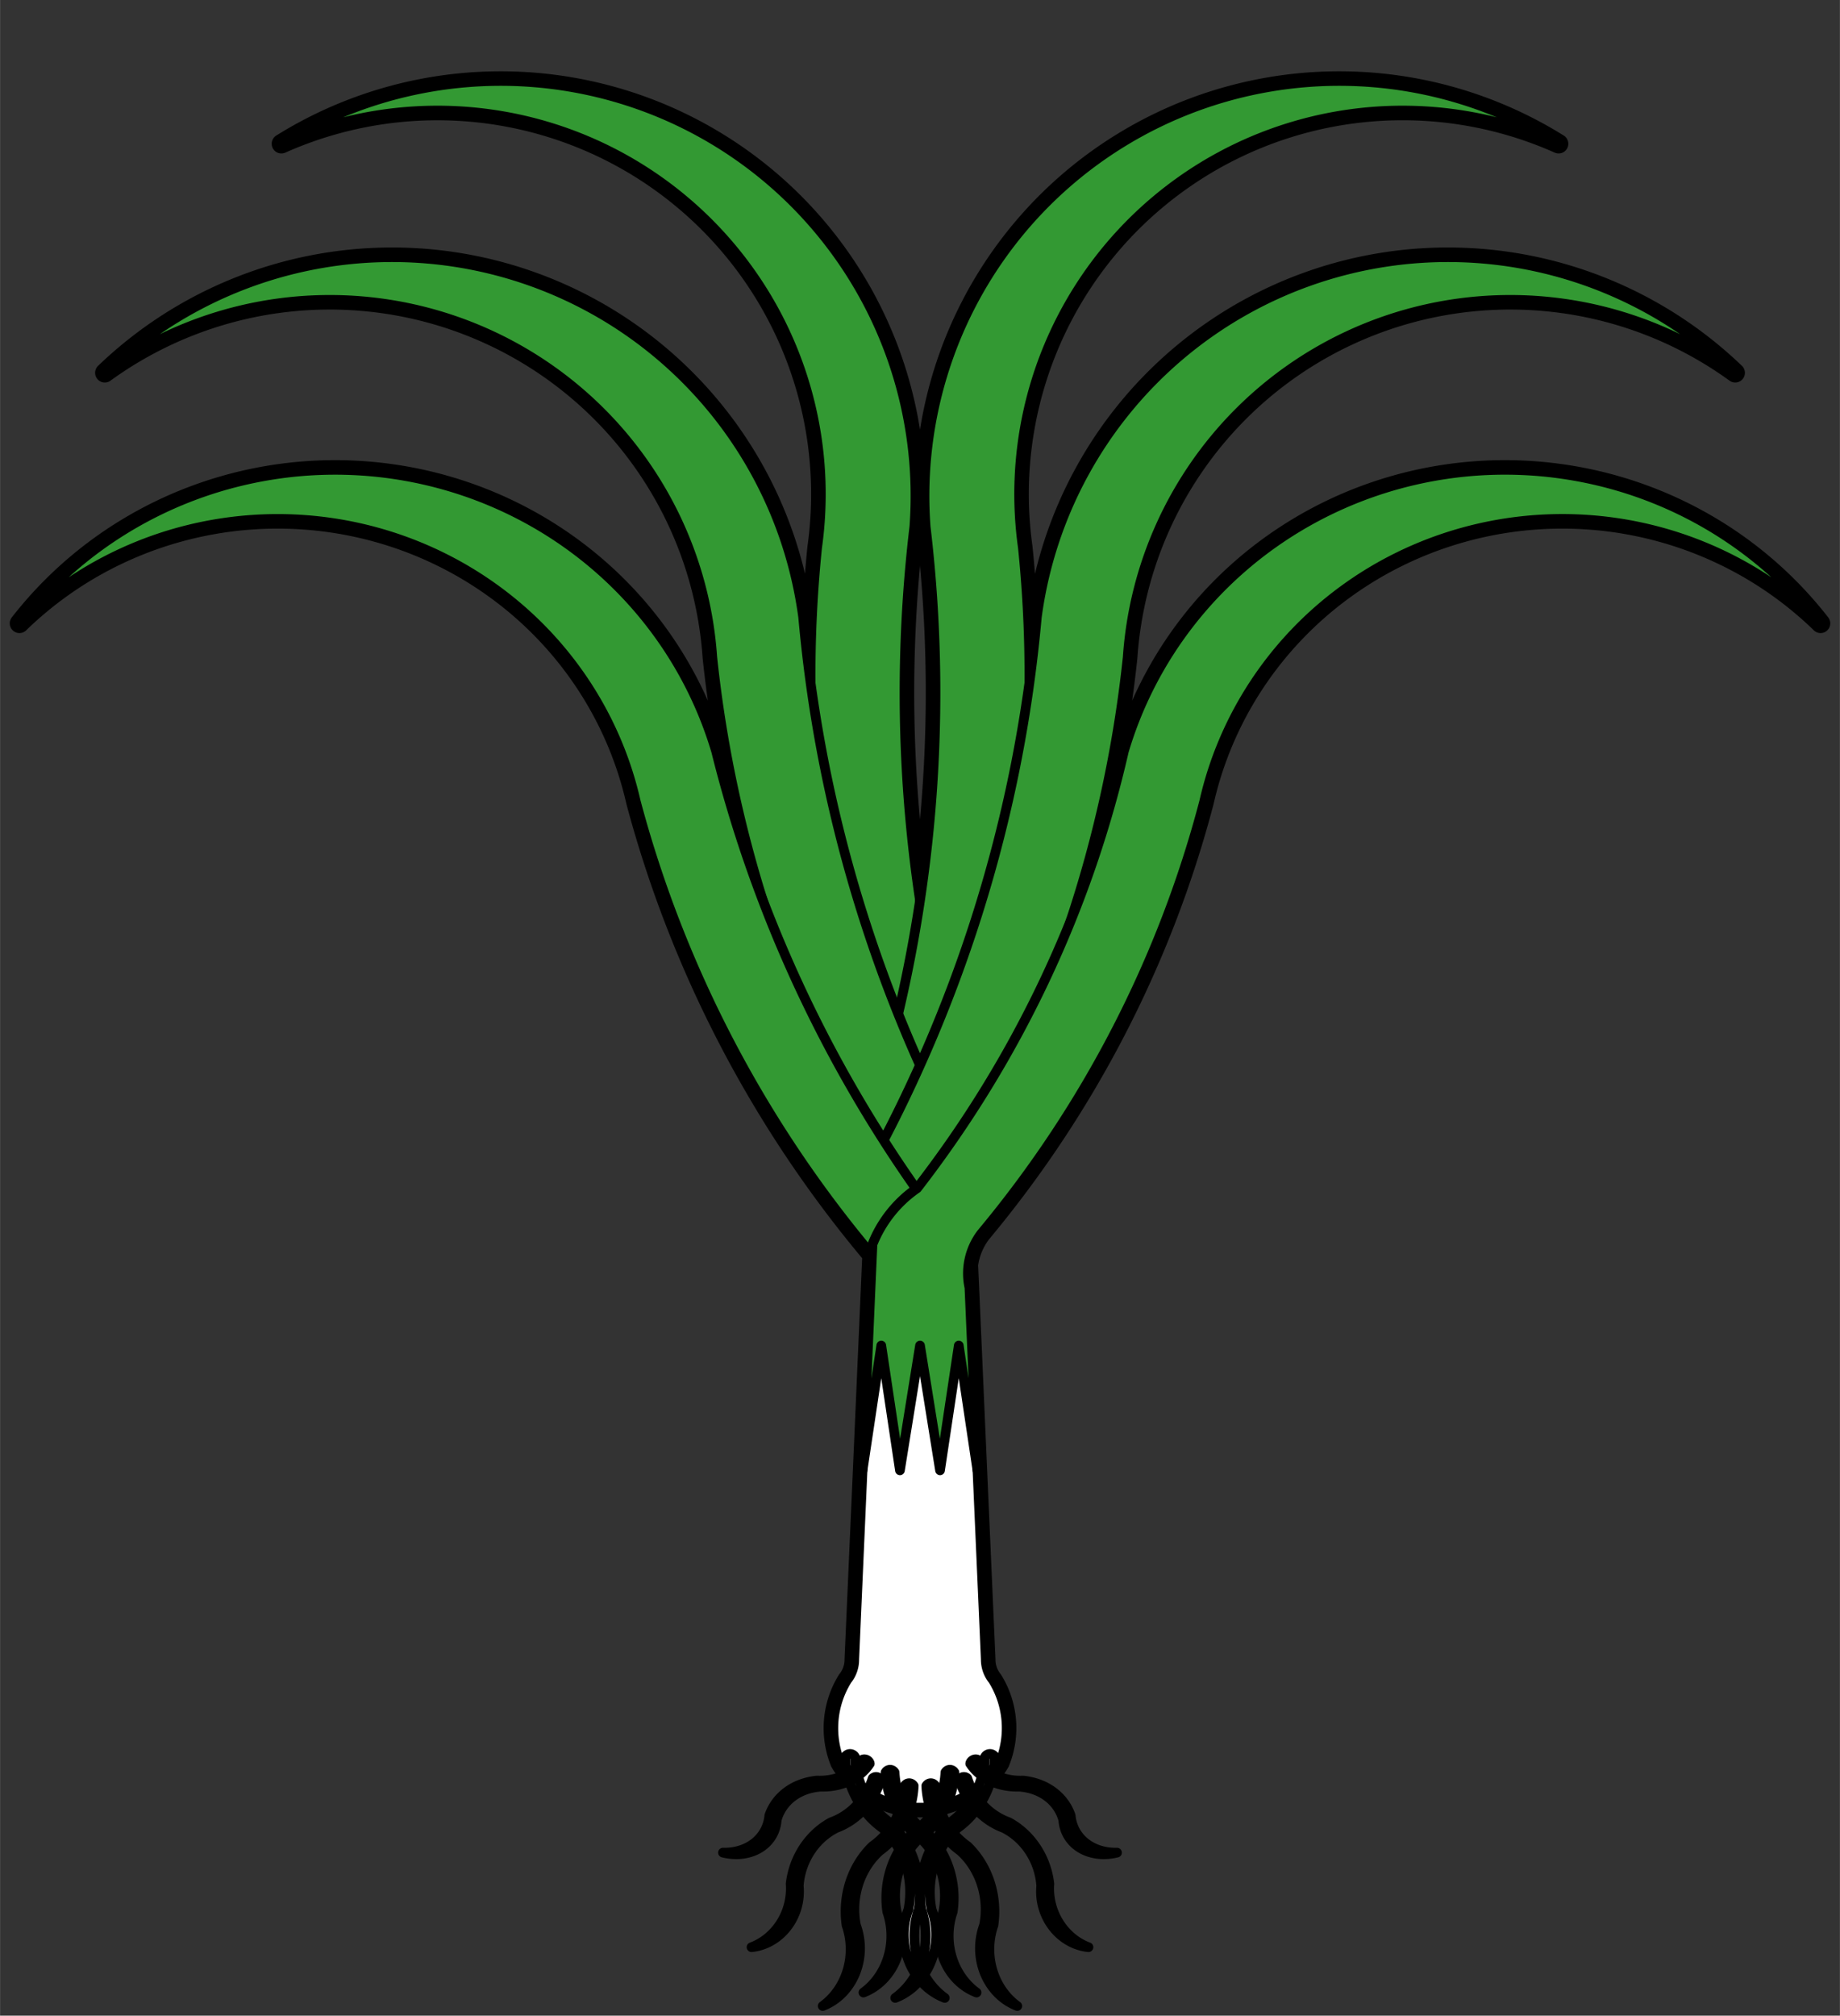 <?xml version="1.0" encoding="UTF-8" standalone="no"?>
<!-- Generated by Microsoft Visio 11.0, SVG Export, v1.0 Leek.svg Page-1 -->

<svg
   xmlns:v="http://schemas.microsoft.com/visio/2003/SVGExtensions/"
   xmlns:dc="http://purl.org/dc/elements/1.1/"
   xmlns:cc="http://creativecommons.org/ns#"
   xmlns:rdf="http://www.w3.org/1999/02/22-rdf-syntax-ns#"
   xmlns:svg="http://www.w3.org/2000/svg"
   xmlns="http://www.w3.org/2000/svg"
   xmlns:sodipodi="http://sodipodi.sourceforge.net/DTD/sodipodi-0.dtd"
   xmlns:inkscape="http://www.inkscape.org/namespaces/inkscape"
   width="3.957in"
   height="4.333in"
   viewBox="0 0 284.888 311.978"
   xml:space="preserve"
   color-interpolation-filters="sRGB"
   class="st5"
   id="svg2"
   version="1.1"
   inkscape:version="0.48.2 r9819"
   sodipodi:docname="Leek.svg"><rect x="0" y="0" width="284.888" height="311.978" fill="#333333" stroke="none"/><title
   id="title3097">Leek</title><defs
   id="defs118" /><sodipodi:namedview
   pagecolor="#ffffff"
   bordercolor="#666666"
   borderopacity="1"
   objecttolerance="10"
   gridtolerance="10"
   guidetolerance="10"
   inkscape:pageopacity="0"
   inkscape:pageshadow="2"
   inkscape:window-width="740"
   inkscape:window-height="480"
   id="namedview116"
   showgrid="false"
   inkscape:zoom="0.60517054"
   inkscape:cx="178.05464"
   inkscape:cy="194.98636"
   inkscape:window-x="0"
   inkscape:window-y="0"
   inkscape:window-maximized="0"
   inkscape:current-layer="svg2" />
	
	<v:documentProperties
   v:langID="1033"
   v:viewMarkup="false" />

	<style
   type="text/css"
   id="style6">
	
		.st1 {fill:#ffffff}
		.st2 {stroke:#000000;stroke-linecap:round;stroke-linejoin:round;stroke-width:3}
		.st3 {fill:#ffffff;stroke:#000000;stroke-linecap:round;stroke-linejoin:round;stroke-width:1.5}
		.st4 {fill:#339933;stroke:#000000;stroke-linecap:round;stroke-linejoin:round;stroke-width:1.5}
		.st5 {fill:none;fill-rule:evenodd;font-size:12px;overflow:visible;stroke-linecap:square;stroke-miterlimit:3}
	
	</style>

	<g
   v:mID="0"
   v:index="1"
   v:groupContext="foregroundPage"
   id="g8">
		<title
   id="title10">Page-1</title>
		<v:pageProperties
   v:drawingScale="1"
   v:pageScale="1"
   v:drawingUnits="19"
   v:shadowOffsetX="9"
   v:shadowOffsetY="-9" />
		<g
   id="group1-1"
   transform="translate(3,-1.5)"
   v:mID="1"
   v:groupContext="group">
			<title
   id="title13">Leek</title>
			<g
   id="shape2-2"
   v:mID="2"
   v:groupContext="shape"
   transform="translate(0,-30.697)">
				<title
   id="title16">Sheet.2</title>
				<path
   d="M139.42 311.98 L139.44 311.98 L139.42 311.98 ZM162.76 174.75 A193.983 193.983 -96.45 0 0 171.61 133.92 A59.368         59.368 83.55 0 1 265.67 89.9 A64.223 64.223 -96.45 0 0 157.53 127.73 A216.782 216.782 83.55 0 1 156.38         137.86 A193.983 193.983 -106.98 0 0 155.37 116.92 A59.368 59.368 76.28 0 1 238.33 54.45 A64.223 64.223         -106.98 0 0 140.32 113.76 A216.782 216.782 73.02 0 1 139.44 171.54 A216.782 216.782 106.09 0 1 138.57         113.76 A64.223 64.223 -76.28 0 0 40.56 54.45 A59.368 59.368 103.72 0 1 123.51 116.92 A193.983 193.983         -73.91 0 0 122.51 137.86 A216.782 216.782 96.45 0 1 121.36 127.73 A64.223 64.223 -83.55 0 0 13.22         89.9 A59.368 59.368 96.45 0 1 107.28 133.92 A193.983 193.983 -83.55 0 0 114.98 171.18 A207.687 204.544         178.1 0 1 107.88 148.47 A61.529 60.597 -1.9 0 0 0 128.68 A56.877 56.017 178.1 0 1 95.44 156.27 A185.845         183.033 -1.9 0 0 132.01 226.42 L130.55 259.79 L129.26 289.01 A5.031 5.031 168.55 0 1 128.15 292.22         A14.108 14.108 -3.93 0 0 127.06 304.98 A14.175 14.175 -10.22 0 0 139.42 311.98 L139.47 311.98 A14.175         14.175 -169.78 0 0 151.82 304.98 A14.108 14.108 -176.07 0 0 150.74 292.22 A5.031 5.031 11.45         0 1 149.63 289.01 L148.34 259.79 L147.1 231.48 L146.94 227.99 A10.214 10.214 0 0 1 148.97 223.07 A176.586         173.914 -178.34 0 0 183.45 156.27 A56.877 56.017 1.9 0 1 278.89 128.68 A61.529 60.597 -178.1 0 0         171.01 148.47 A177.554 174.867 0.97 0 1 162.76 174.75 Z"
   class="st1"
   id="path18" />
				<path
   d="M139.42 311.98 L139.44 311.98M162.76 174.75 A193.983 193.983 -96.45 0 0 171.61 133.92 A59.368 59.368 83.55         0 1 265.67 89.9 A64.223 64.223 -96.45 0 0 157.53 127.73 A216.782 216.782 83.55 0 1 156.38 137.86 A193.983         193.983 -106.98 0 0 155.37 116.92 A59.368 59.368 76.28 0 1 238.33 54.45 A64.223 64.223 -106.98 0         0 140.32 113.76 A216.782 216.782 73.02 0 1 139.44 171.54 A216.782 216.782 106.09 0 1 138.57 113.76 A64.223         64.223 -76.28 0 0 40.56 54.45 A59.368 59.368 103.72 0 1 123.51 116.92 A193.983 193.983 -73.91 0 0         122.51 137.86 A216.782 216.782 96.45 0 1 121.36 127.73 A64.223 64.223 -83.55 0 0 13.22 89.9 A59.368         59.368 96.45 0 1 107.28 133.92 A193.983 193.983 -83.55 0 0 114.98 171.18 A207.687 204.544 178.1 0 1         107.88 148.47 A61.529 60.597 -1.9 0 0 0 128.68 A56.877 56.017 178.1 0 1 95.44 156.27 A185.845 183.033         -1.9 0 0 132.01 226.42 L130.55 259.79 L129.26 289.01 A5.031 5.031 168.55 0 1 128.15 292.22 A14.108         14.108 -3.93 0 0 127.06 304.98 A14.175 14.175 -10.22 0 0 139.42 311.98 L139.47 311.98 A14.175 14.175         -169.78 0 0 151.82 304.98 A14.108 14.108 -176.07 0 0 150.74 292.22 A5.031 5.031 11.45 0 1 149.63         289.01 L148.34 259.79 L147.1 231.48 L146.94 227.99 A10.214 10.214 0 0 1 148.97 223.07 A176.586 173.914         -178.34 0 0 183.45 156.27 A56.877 56.017 1.9 0 1 278.89 128.68 A61.529 60.597 -178.1 0 0 171.01         148.47 A177.554 174.867 0.97 0 1 162.76 174.75"
   class="st2"
   id="path20" />
			</g>
			<g
   id="shape3-5"
   v:mID="3"
   v:groupContext="shape"
   transform="translate(126.024,-30.697)">
				<title
   id="title23">Sheet.3</title>
				<path
   d="M13.45 311.98 A14.175 14.175 -169.87 0 0 25.8 304.98 A14.108 14.108 -175.99 0 0 24.72 292.22 A5.031         5.031 11.5 0 1 23.6 289.01 L20.78 224.78 L13.45 224.78 L13.39 224.78 L6.06 224.78 L3.24 289.01 A5.031         5.031 168.5 0 1 2.13 292.22 A14.108 14.108 -4.01 0 0 1.04 304.98 A14.175 14.175 -10.13 0 0 13.39         311.98 L13.42 311.98 L13.45 311.98 Z"
   class="st3"
   id="path25" />
			</g>
			<g
   id="group4-7"
   transform="translate(109.959,0)"
   v:mID="4"
   v:groupContext="group">
				<title
   id="title28">Sheet.4</title>
				<g
   id="shape5-8"
   v:mID="5"
   v:groupContext="shape"
   transform="translate(-37.356,4.794) rotate(-15)">
					<title
   id="title31">Sheet.5</title>
					<path
   d="M-0 281.87 A10.451 11.312 -180 0 0 4.7 290.75 A9.558 10.346 0 0 1 8 300.93 A7.724 8.36 -180          0 0 12.61 311.98 A8.58 9.287 0 0 1 9.3 300.93 A11.003 11.91 -180 0 0 5.7 290.1 A9.629 10.423          0 0 1 1.25 281.87 a0.752 0.814 -180 0 0 -1.251 0 Z"
   class="st3"
   id="path33" />
				</g>
				<g
   id="shape6-10"
   v:mID="6"
   v:groupContext="shape"
   transform="translate(41.08,-1.251) scale(-1,1)">
					<title
   id="title36">Sheet.6</title>
					<path
   d="M-0 274.67 A12.795 14.021 -180 0 0 5.76 285.67 A11.702 12.823 0 0 1 9.8 298.29 A9.456 10.362 -180          0 0 15.43 311.98 A10.505 11.511 0 0 1 11.39 298.29 A13.471 14.761 -180 0 0 6.98 284.87 A11.789          12.918 0 0 1 1.53 274.67 a0.921 1.009 -180 0 0 -1.531 0 Z"
   class="st3"
   id="path38" />
				</g>
				<g
   id="shape7-12"
   v:mID="7"
   v:groupContext="shape"
   transform="translate(30.456,5.68434E-014)">
					<title
   id="title41">Sheet.7</title>
					<path
   d="M0 277.91 A11.683 12.802 -180 0 0 5.26 287.96 A10.684 11.708 0 0 1 8.95 299.48 A8.634 9.461          -180 0 0 14.09 311.98 A9.591 10.51 0 0 1 10.4 299.48 A12.3 13.477 -180 0 0 6.37 287.22 A10.764          11.795 0 0 1 1.4 277.91 a0.841 0.921 -180 0 0 -1.398 0 Z"
   class="st3"
   id="path43" />
				</g>
				<g
   id="shape8-14"
   v:mID="8"
   v:groupContext="shape"
   transform="translate(-107.083,24.459) rotate(-30)">
					<title
   id="title46">Sheet.8</title>
					<path
   d="M0 288.69 A10.613 8.751 -180 0 0 4.78 295.56 A9.706 8.003 0 0 1 8.13 303.43 A7.844 6.468          -180 0 0 12.8 311.98 A8.713 7.185 0 0 1 9.45 303.43 A11.174 9.213 -180 0 0 5.79 295.06 A9.778          8.063 0 0 1 1.27 288.69 a0.764 0.63 -180 0 0 -1.27 0 Z"
   class="st3"
   id="path48" />
				</g>
				<g
   id="shape9-16"
   v:mID="9"
   v:groupContext="shape"
   transform="translate(34.818,-2.083) scale(-1,1)">
					<title
   id="title51">Sheet.9</title>
					<path
   d="M0 277.91 A11.683 12.802 -180 0 0 5.26 287.96 A10.684 11.708 0 0 1 8.95 299.48 A8.634 9.461          -180 0 0 14.09 311.98 A9.591 10.51 0 0 1 10.4 299.48 A12.3 13.477 -180 0 0 6.37 287.22 A10.764          11.795 0 0 1 1.4 277.91 a0.841 0.921 -180 0 0 -1.398 0 Z"
   class="st3"
   id="path53" />
				</g>
				<g
   id="shape10-18"
   v:mID="10"
   v:groupContext="shape"
   transform="translate(96.325,4.794) rotate(15) scale(-1,1)">
					<title
   id="title56">Sheet.10</title>
					<path
   d="M-0 281.87 A10.451 11.312 -180 0 0 4.7 290.75 A9.558 10.346 0 0 1 8 300.93 A7.724 8.36 -180          0 0 12.61 311.98 A8.58 9.287 0 0 1 9.3 300.93 A11.003 11.91 -180 0 0 5.7 290.1 A9.629 10.423          0 0 1 1.25 281.87 a0.752 0.814 -180 0 0 -1.251 0 Z"
   class="st3"
   id="path58" />
				</g>
				<g
   id="shape11-20"
   v:mID="11"
   v:groupContext="shape"
   transform="translate(17.889,-1.251)">
					<title
   id="title61">Sheet.11</title>
					<path
   d="M-0 274.67 A12.795 14.021 -180 0 0 5.76 285.67 A11.702 12.823 0 0 1 9.8 298.29 A9.456 10.362 -180          0 0 15.43 311.98 A10.505 11.511 0 0 1 11.39 298.29 A13.471 14.761 -180 0 0 6.98 284.87 A11.789          12.918 0 0 1 1.53 274.67 a0.921 1.009 -180 0 0 -1.531 0 Z"
   class="st3"
   id="path63" />
				</g>
				<g
   id="shape12-22"
   v:mID="12"
   v:groupContext="shape"
   transform="translate(28.513,5.68434E-014) scale(-1,1)">
					<title
   id="title66">Sheet.12</title>
					<path
   d="M0 277.91 A11.683 12.802 -180 0 0 5.26 287.96 A10.684 11.708 0 0 1 8.95 299.48 A8.634 9.461          -180 0 0 14.09 311.98 A9.591 10.51 0 0 1 10.4 299.48 A12.3 13.477 -180 0 0 6.37 287.22 A10.764          11.795 0 0 1 1.4 277.91 a0.841 0.921 -180 0 0 -1.398 0 Z"
   class="st3"
   id="path68" />
				</g>
				<g
   id="shape13-24"
   v:mID="13"
   v:groupContext="shape"
   transform="translate(166.052,24.459) rotate(30) scale(-1,1)">
					<title
   id="title71">Sheet.13</title>
					<path
   d="M0 288.69 A10.613 8.751 -180 0 0 4.78 295.56 A9.706 8.003 0 0 1 8.13 303.43 A7.844 6.468          -180 0 0 12.8 311.98 A8.713 7.185 0 0 1 9.45 303.43 A11.174 9.213 -180 0 0 5.79 295.06 A9.778          8.063 0 0 1 1.27 288.69 a0.764 0.63 -180 0 0 -1.27 0 Z"
   class="st3"
   id="path73" />
				</g>
				<g
   id="shape14-26"
   v:mID="14"
   v:groupContext="shape"
   transform="translate(24.151,-2.083)">
					<title
   id="title76">Sheet.14</title>
					<path
   d="M0 277.91 A11.683 12.802 -180 0 0 5.26 287.96 A10.684 11.708 0 0 1 8.95 299.48 A8.634 9.461          -180 0 0 14.09 311.98 A9.591 10.51 0 0 1 10.4 299.48 A12.3 13.477 -180 0 0 6.37 287.22 A10.764          11.795 0 0 1 1.4 277.91 a0.841 0.921 -180 0 0 -1.398 0 Z"
   class="st3"
   id="path78" />
				</g>
			</g>
			<g
   id="group15-28"
   transform="translate(40.557,-134.72)"
   v:mID="15"
   v:groupContext="group">
				<title
   id="title81">Sheet.15</title>
				<g
   id="shape16-29"
   v:mID="16"
   v:groupContext="shape"
   transform="translate(205.165,18.415) rotate(18.7) scale(-1,1)">
					<title
   id="title84">Sheet.16</title>
					<path
   d="M0 307.04 A216.782 216.782 -180 0 0 37.58 223.2 A64.223 64.223 0 0 1 149.43 198.44 A59.368 59.368          -180 0 0 50.82 231.02 A193.983 193.983 0 0 1 14.77 307.04 A7.989 7.989 0 0 1 -0 307.04 Z"
   class="st4"
   id="path86" />
				</g>
				<g
   id="shape17-31"
   v:mID="17"
   v:groupContext="shape"
   transform="translate(-7.391,18.415) rotate(-18.7)">
					<title
   id="title89">Sheet.17</title>
					<path
   d="M0 307.04 A216.782 216.782 -180 0 0 37.58 223.2 A64.223 64.223 0 0 1 149.43 198.44 A59.368 59.368          -180 0 0 50.82 231.02 A193.983 193.983 0 0 1 14.77 307.04 A7.989 7.989 0 0 1 -0 307.04 Z"
   class="st4"
   id="path91" />
				</g>
			</g>
			<g
   id="group18-33"
   transform="translate(13.222,-123.163)"
   v:mID="18"
   v:groupContext="group">
				<title
   id="title94">Sheet.18</title>
				<g
   id="shape19-34"
   v:mID="19"
   v:groupContext="shape"
   transform="translate(171.876,3.013) rotate(6.8) scale(-1,1)">
					<title
   id="title97">Sheet.19</title>
					<path
   d="M0 307.04 A216.782 216.782 -180 0 0 37.58 223.2 A64.223 64.223 0 0 1 149.43 198.44 A59.368 59.368          -180 0 0 50.82 231.02 A193.983 193.983 0 0 1 14.77 307.04 A7.989 7.989 0 0 1 -0 307.04 Z"
   class="st4"
   id="path99" />
				</g>
				<g
   id="shape20-36"
   v:mID="20"
   v:groupContext="shape"
   transform="translate(80.567,3.013) rotate(-6.8)">
					<title
   id="title102">Sheet.20</title>
					<path
   d="M0 307.04 A216.782 216.782 -180 0 0 37.58 223.2 A64.223 64.223 0 0 1 149.43 198.44 A59.368 59.368          -180 0 0 50.82 231.02 A193.983 193.983 0 0 1 14.77 307.04 A7.989 7.989 0 0 1 -0 307.04 Z"
   class="st4"
   id="path104" />
				</g>
			</g>
			<g
   id="shape21-38"
   v:mID="21"
   v:groupContext="shape"
   transform="translate(136.292,-111.504) rotate(-1.9) scale(-1,1)">
				<title
   id="title107">Sheet.21</title>
				<path
   d="M0 307.32 A207.687 204.544 -180 0 0 36 228.21 A61.529 60.597 0 0 1 143.16 204.85 A56.877 56.017 -180         0 0 48.69 235.59 A185.845 183.033 0 0 1 14.15 307.32 A7.654 7.538 0 0 1 0 307.32 Z"
   class="st4"
   id="path109" />
			</g>
			<g
   id="shape22-40"
   v:mID="22"
   v:groupContext="shape"
   transform="translate(130.547,-82.89)">
				<title
   id="title112">Sheet.22</title>
				<path
   d="M8.44 268.31 A19.061 19.061 -180 0 0 1.54 276.97 L1.46 278.72 L0 311.98 L2.9 292.65 L5.79 311.96 L8.9         292.65 L12 311.96 L14.9 292.65 L17.79 311.98 L16.55 283.67 A10.214 10.214 0 0 1 18.43 275.27 A176.586         173.914 -178.34 0 0 52.9 208.46 A56.877 56.017 1.9 0 1 148.34 180.87 A61.529 60.597 -178.1 0 0 40.46         200.67 A177.554 174.867 0.97 0 1 8.44 268.31 Z"
   class="st4"
   id="path114" />
			</g>
		</g>
	</g>
</svg>